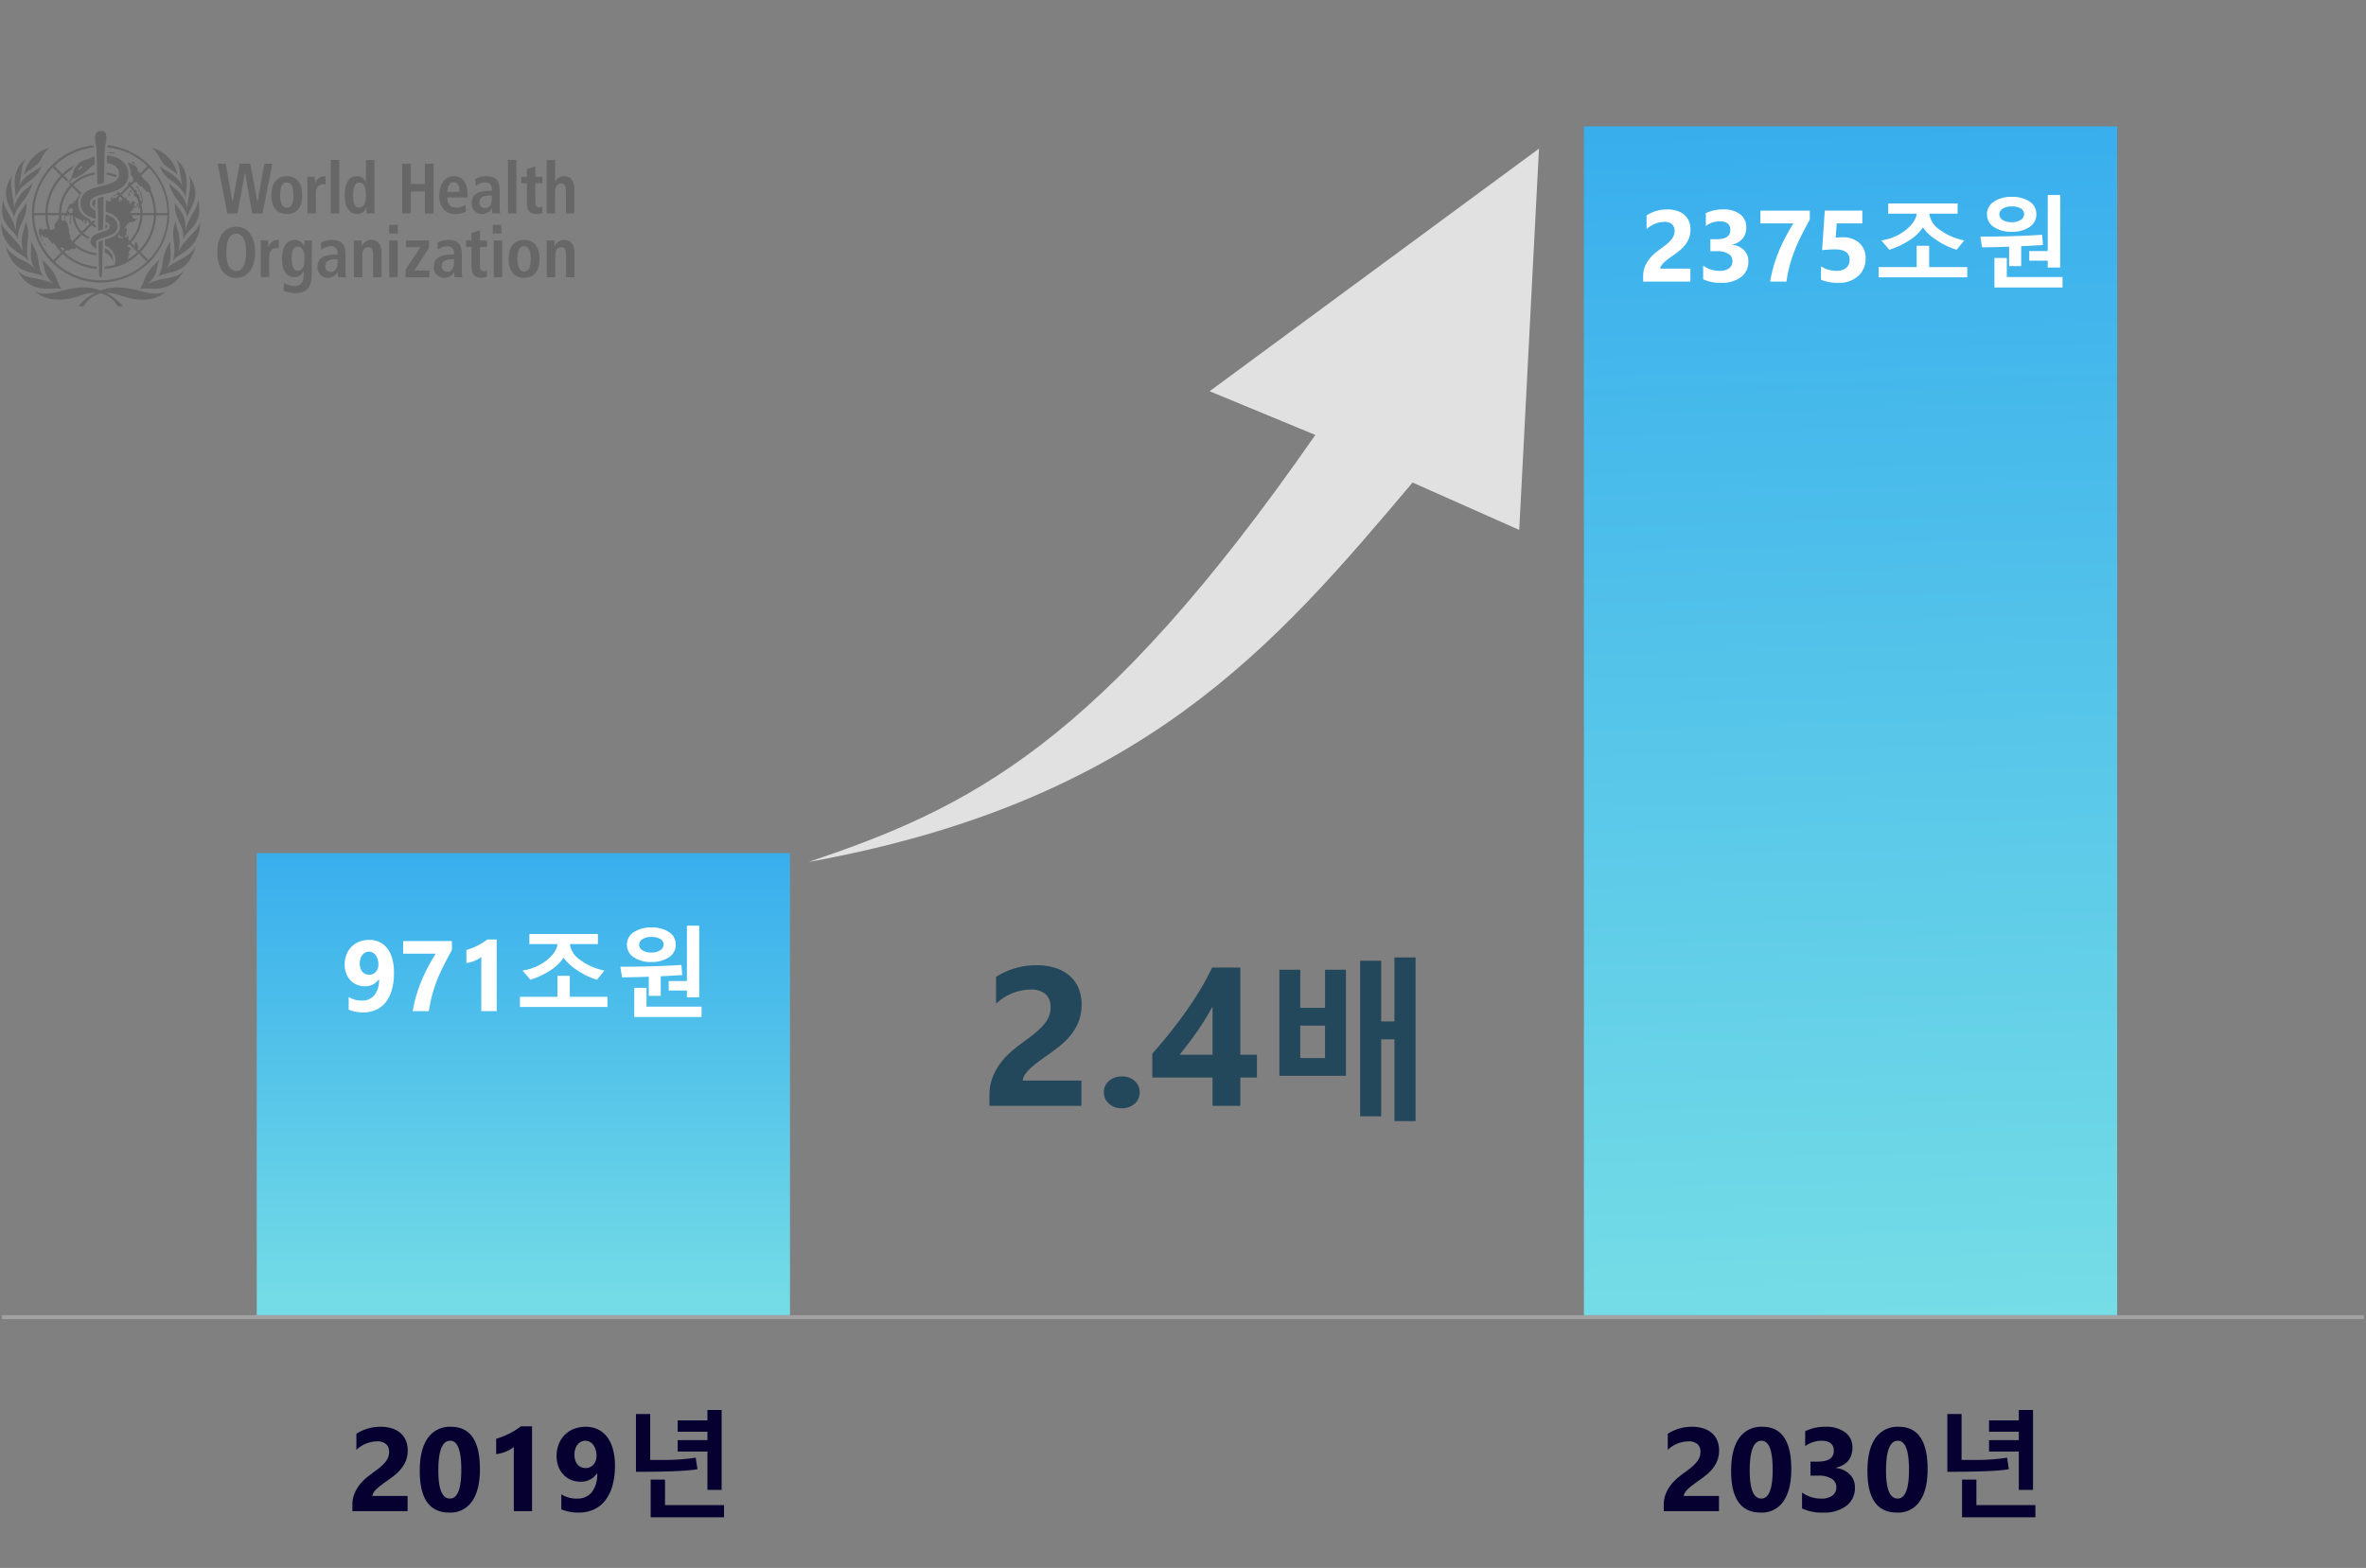 <svg xmlns="http://www.w3.org/2000/svg" xmlns:xlink="http://www.w3.org/1999/xlink" width="599" height="397" viewBox="0 0 599 397">
  <rect x="0" y="0" width="599" height="397" fill="#808080" stroke="none"/>
  <defs>
    <linearGradient id="linear-gradient" x1="0.5" x2="0.5" y2="1" gradientUnits="objectBoundingBox">
      <stop offset="0" stop-color="#38aeed"/>
      <stop offset="1" stop-color="#75dde6"/>
    </linearGradient>
    <linearGradient id="linear-gradient-2" x2="0.513" y2="1.004" xlink:href="#linear-gradient"/>
  </defs>
  <g id="그룹_4" data-name="그룹 4" transform="translate(-1015 -208)">
    <rect id="사각형_10" data-name="사각형 10" width="599" height="397" transform="translate(1015 208)" fill="none"/>
    <g id="WHO" transform="translate(1015.292 241.154)">
      <path id="패스_5" data-name="패스 5" d="M40.983,19c.965,1.15,2.651,1.827,3.638,2.979a8.806,8.806,0,0,0-6.445-6.852C39.693,16.264,40.021,17.851,40.983,19ZM3.618,27.629c2.142-4.661,5.338-3.673,6.69-8.114-.75,1.362-4.248,1.937-5.875,5.428.827-2.074.412-5.248,1.812-6.96C2.062,21.07,3.843,26.063,3.618,27.629ZM7.5,38.807c.385,1.814-.75,4.433,1.05,6.937-1.859-2.084-5.8-2.614-7.4-5.783,2,7.747,7.247,6.147,9.593,7.829C8.8,45,10.386,43.153,7.5,38.807Zm-.6,4.86c-1.147-4.326.9-5.825-.665-9.973-.162,2.339-1.722,3.479-.67,7.747C3.7,37.828.832,36.478,0,33.994.057,40.786,5.515,41.794,6.895,43.668Zm8.381,7.247c-1.607-2.224-.5-3.481-5.023-7.519.955,1.474-.03,3.329,3.014,6.212-2.979-1.749-7.087-1-9.069-3.351,3.4,6.515,9.384,3.856,11.078,4.666Zm21.846-1.307c3.044-2.884,2.059-4.748,3.014-6.212-4.513,4.038-3.416,5.3-5.023,7.519,1.694-.81,7.674,1.849,11.075-4.658-1.979,2.354-6.087,1.6-9.066,3.359Zm4.721-3.871c1.792-2.5.665-5.123,1.05-6.937-2.889,4.346-1.3,6.2-3.249,9,2.359-1.682,7.587-.087,9.593-7.829-1.6,3.164-5.535,3.693-7.394,5.778ZM34.63,51.222a22.291,22.291,0,0,0-4.935-.75,11.932,11.932,0,0,0-4.5.765,11.94,11.94,0,0,0-4.5-.765,22.29,22.29,0,0,0-4.935.75c-2.716.722-5.063,1.282-7.11.25,1.962,1.749,4.248,2.362,7.554,2,2.749-.295,4.975-1.672,7.569-1.652h.1A13.862,13.862,0,0,0,19.6,55.145l1.249.167A6.886,6.886,0,0,1,25.2,51.977a6.886,6.886,0,0,1,4.346,3.336l1.249-.167a13.9,13.9,0,0,0-4.278-3.309h.1c2.594-.02,4.815,1.357,7.567,1.652,3.306.357,5.6-.265,7.557-2-2.047,1.022-4.393.462-7.11-.26ZM6.415,29c-1.12,2.149-2.859,2.641-2.666,7.09C2.8,32.14.56,30.676.587,28.154-.972,34.726,3.2,35.506,4.266,38.26,4.108,34.314,6.627,33.517,6.415,29Zm1.564-5.073a7.912,7.912,0,0,1-1.7,1.634,8.439,8.439,0,0,0-3.029,4.94c.107-2.409-1.382-5.87-.392-8.394-3.831,5.41.22,8.651.362,10.611C4.213,28.951,6.5,28.921,7.979,23.931Zm39.159,6.575a8.451,8.451,0,0,0-3.026-4.94,7.912,7.912,0,0,1-1.7-1.634c1.482,5,3.766,5.02,4.748,8.791.142-1.959,4.193-5.2.36-10.611C48.517,24.636,47.03,28.1,47.138,30.506ZM50.386,34c-.832,2.484-3.7,3.833-5.56,7.457,1.052-4.278-.5-5.418-.67-7.747-1.562,4.153.5,5.645-.665,9.973,1.382-1.894,6.84-2.9,6.9-9.693Zm-6.4-5c-.212,4.513,2.309,5.31,2.149,9.246,1.072-2.749,5.248-3.534,3.678-10.106.03,2.521-2.214,4-3.151,7.927C46.833,31.645,45.094,31.153,43.982,29Zm-34.57-10c.967-1.15,1.294-2.731,2.809-3.873a8.791,8.791,0,0,0-6.445,6.852C6.747,20.822,8.436,20.145,9.4,19Zm30.68.52c1.352,4.441,4.548,3.454,6.687,8.114-.222-1.567,1.559-6.56-2.624-9.646,1.4,1.714.985,4.885,1.812,6.96-1.632-3.5-5.123-4.078-5.885-5.44ZM29.238,22.037a10.476,10.476,0,0,0-2.556-.687v.57a10,10,0,0,1,2.349.645,1.5,1.5,0,0,0,.207-.527Zm-.647-5.5.17-.152-.325-.137-.855-.017-.222.155-.5-.042v.122a8.683,8.683,0,0,1,.88.092l.417-.037Zm-1.657,18.43c0-.145-.192-.287-.477-.422H26.4c0,.117,0,.7-.017.98C26.739,35.369,26.934,35.2,26.934,34.969Zm-9.9-10.87a2.728,2.728,0,0,1,.072-.312,1.447,1.447,0,0,1-.35.035Zm8.179,25.139A17.433,17.433,0,0,0,26.989,14.47a.18.18,0,0,1-.02.1c-.035.17-.067.322-.092.457a16.83,16.83,0,0,1,10.153,4.748L35.105,21.7l.072-.34-.25-.11-.345-.02.072-.222-.232-.787-.48-.527-1.5-.792-.13.137-.272.08a4.5,4.5,0,0,1,.795,2.526v.342l.75.937-.35.08.232.35-.657.655-.265-.5a4.478,4.478,0,0,1-.5.982l.147.135-2.027,2.027c-.122-.117-.25-.23-.38-.337-.195.09-.392.172-.595.25l.172.135-.1.1-.25.132-.087.25-.147-.147-.427.142.117.187.295-.077.192.015.015-.1.147-.075.045-.087.265-.075h.207c.04.035.082.072.12.11l-.815.775-.06-.085-.84.137-.187.187-.182.022.52-.5-.185-.092-.487.65.142-.015v.25l.177.07.035.25-.292-.057-.3.055-.75-.377s-.04,1.979-.06,2.974c1.749.585,3.586,1.429,3.586,3.648A2.749,2.749,0,0,1,28.8,37.308h0l-.037.025h0l-.055.037a9.524,9.524,0,0,1-2.394.96l-.022,1.554a3.912,3.912,0,0,1,2.621,4.1c-.017.635-.265.81-.477.867h0a13.125,13.125,0,0,1-2.249.357v.567a13.962,13.962,0,0,0,8.691-3.838L36.9,43.965a16.835,16.835,0,0,1-23.315.047l2.024-2.024a13.952,13.952,0,0,0,8.569,3.786v-.567a13.392,13.392,0,0,1-8.177-3.616l.54-.542.75.085.395-.425,1.035.035.152-.357-.037-.152a10.5,10.5,0,0,0,5.27,2.107c0-.22,0-.412,0-.57a9.978,9.978,0,0,1-5.678-2.6l2.027-2.027a7.209,7.209,0,0,0,1.642,1.1,1.917,1.917,0,0,1,.2-.532,6.552,6.552,0,0,1-1.447-.972l2.032-2.029a3.713,3.713,0,0,0,1.085.6V34.7a3.116,3.116,0,0,1-.67-.4l.572-.572c-.2-.06-.4-.125-.6-.195l-.385.385A3.1,3.1,0,0,1,22.4,33.2a6.889,6.889,0,0,1-1-.535,3.921,3.921,0,0,1-1.9-3.444,4.133,4.133,0,0,1,.82-2.624l-2.019-2.019a9.973,9.973,0,0,1,5.408-2.659c0-.195,0-.387-.012-.57a10.541,10.541,0,0,0-5.8,2.834l-.342-.335c-.077.137-.167.31-.272.527l.215.217a10.528,10.528,0,0,0-2.864,7.045H11.778a13.4,13.4,0,0,1,3.716-9.081l.91.912a1.152,1.152,0,0,0,.13,0,1.374,1.374,0,0,0,.517-.15l-1.157-1.157a13.622,13.622,0,0,1,2-1.594,3.762,3.762,0,0,1,.142-.42,6.729,6.729,0,0,1,.437-.587,13.994,13.994,0,0,0-2.979,2.2l-2.024-2.024a16.793,16.793,0,0,1,10.021-4.7c-.015-.07-.025-.125-.025-.125-.025-.132-.055-.28-.082-.435A17.435,17.435,0,0,0,25.2,49.248Zm3.776-12.032V37.19h0Zm8.441-17.023A16.808,16.808,0,0,1,42.09,31.638H39.214a13.912,13.912,0,0,0-1.5-6.117l.025-.05.2.1.047-.152-.5-.9-.607-.84-.72-.587c-.25-.3-.5-.6-.767-.885Zm-3.661,3.666.687.03.165.2-.082.292.947.6.187-.022,1.224,1.4.5-.175a13.344,13.344,0,0,1,1.249,5.468H35.782a10.441,10.441,0,0,0-.267-2.179l.132-.177.177-.9-.135-.965-.345-1.11-.8-1.17.195.1.1-.1-.642-.435-.042.142.642.917.362.75.25.75.082.5.132.845-.25.017s-.277-.517-.362-.73l.127-.192-.25-.35v-.35l-.175-.22-.217.027c-.077-.145-.16-.287-.25-.427l.155.077.04-.04-.082-.18.187-.1-.085-.1-.277.1.1-.435-.165-.095-.147.347a10.656,10.656,0,0,0-1.042-1.324Zm-.575,6.715.515-.28.525-.08.115-.25.292-.175.112-.25.09-.422c.042.147.08.3.115.452l-.277.827v.28l.4-.537a9.681,9.681,0,0,1,.142,1.5h-2.5l-.057-.217.292-.232.057-.14.127-.095.34-.035.035-.15ZM29.755,28.6l.25-.06v-.06l-.25-.172.087-.54.307-.307a6.786,6.786,0,0,1,.532.692l-.107.332-.28-.2-.212.057.1.2h.1l-.117.292-.08-.117Zm1.1,9.514-.62-.175L30.047,38l-.35-.267-.33-.117c.162-.117.32-.25.472-.37l.5.36.39.2.192.192Zm-.315-11.05,2.027-2.027a10.1,10.1,0,0,1,1.249,1.684l-.25.07.012.452.75.48A9.8,9.8,0,0,1,34.8,29l-.132.195-.275.175-.067.42-.187.1-.157.185-.157-.057h-.28l.162-.22.117-.572.185-.115-.522-.537-.407.137-.092.382-.25.277-.267-.22-.095-.235.152-.095.085.155.125-.047-.055-.25H32.5l-.012.1-.117.022-.637-.747-.215-.162.082-.09.19-.065-.175-.07s-.222.05-.25.05l.127.16h-.32A6.924,6.924,0,0,0,30.537,27.06Zm1.032,10.783-.275-.275.21-.272.265-.54-.1-.15.175-.4-.02-.36-.1-.372-.25-.087-.092.21-.15-.04a6.793,6.793,0,0,0,.6-1.047l.25-.11.145-.195.07.08.175-.21-.14-.175.127-.035.235.095h.442l.267-.14.7-.185-.132-.232-.045-.282.375.165.14-.082-.07-.29-.452.182-.5-.1-.385-.787h2.192a9.976,9.976,0,0,1-2.766,6.517l-.3-.3.13-.4-.235-.887Zm.387,5.59.27-.58-.1-.25.4-.35v-.21l-.34-.212.28-.557.42-.55-.42-.452h-.315l-.195-.317c.167-.14.335-.282.5-.432l2.027,2.027a13.59,13.59,0,0,1-2.519,1.887Zm2.529-2.674.225-.25L34.5,39.4l-.145-.057.09-.187-.48-.15-.092.395-.047.5-.1.092-.875-.875A10.538,10.538,0,0,0,35.782,32.2h2.866a13.382,13.382,0,0,1-3.773,8.941Zm.79.787a13.954,13.954,0,0,0,3.941-9.341H42.08A16.813,16.813,0,0,1,37.3,43.573ZM18.032,38.77c-.207-.215-.4-.437-.595-.67l.087-.725-.3-.695-.075-1.087-.34-.66.07-.41-.41-.787-.357-.18.145-.417-.147-.33.147-.377h.392l.137-.227h.67l.1.2-.125.692-.08.117.25.547-.165.09-.115-.145-.05.055.115.325.2.38h.092l.065-.37-.095-.125v-.23l-.03-.475.125-.835-.135-.225h.48a7.117,7.117,0,0,0,1.972,4.541Zm-1.9-5.6-.27.425H15.4l-.037-.027a10.18,10.18,0,0,1-.145-1.362h.862l-.207.69Zm.942-1.967.052-.57.34-.2.607.107.092.11a6.746,6.746,0,0,0-.092.985h-.687Zm2.916,2.142.142-.072.357.282-.162.132.422.28-.01-.3.225-.372.235.25.25.345-.46.095.2.395.3-.16-.03-.125.225-.152.132-.625a3.726,3.726,0,0,0,.657,1l-2.024,2.024a6.55,6.55,0,0,1-1.774-3.8l.415.442h.39Zm-2.084-8.361,2.024,2.027a7.225,7.225,0,0,0-1.075,1.547h-.14l-.285.087h-.1l-.3.282.382-.08.345-.087-.06.132-.3.185h-.152l-.445.34-.43-.035-.622,1.16.122.232-.337.375-.052.5H15.209a9.976,9.976,0,0,1,2.7-6.665ZM15.291,40.264l.642.377.132.09L15.6,41.2q-.325-.337-.63-.7Zm-.642-8.059a7.582,7.582,0,0,0,.065.827l-.35.08-.072.355-.73.93.017,1.277-.75.25h-.41a13.364,13.364,0,0,1-.64-3.721Zm-2.829,3.7-.167-.032L11.5,35.7l-.8-.07.25.337-.75-.14.195-.18-.182-.18-.537.235-.192.355.075.817.62,1.469.3.465.17.062-.467-.887-.1-.452.1-.11-.065-.25.282.037.432.655.107.042v-.477l.175.1.037.25.455.12.19-.135.065.045v.347l.2.25.25.055.53.9.322.09.1-.42a14.074,14.074,0,0,0,1.974,2.549L13.2,43.6a16.823,16.823,0,0,1-4.853-11.4h2.866a13.952,13.952,0,0,0,.6,3.7ZM13.07,20.133l2.024,2.024a13.972,13.972,0,0,0-3.883,9.481H8.346a16.813,16.813,0,0,1,4.711-11.505Zm20.741-1.045-.172-.28-.375-.187-.292.222.375.2.4.307Zm-1.752,8.084v.22l.5-.147.152-.3-.342-.45.182-.275.462.33.085-.067-.092-.065-.1-.2.19-.11-.185-.25-.435.22-.145.272-.087.237.192.322-.07.15ZM11.343,40.022l.037-.13-.25-.56-.3-.112ZM23.058,29.256a1.278,1.278,0,0,0,.825,1.112v-.215l-.335-.335.177-.322.145-.04c0-.56-.022-1.187-.025-1.277H23.82A1.213,1.213,0,0,0,23.058,29.256Z" transform="translate(0 -10.854)" fill="#676767"/>
      <path id="패스_6" data-name="패스 6" d="M105.07,119.93a3.662,3.662,0,0,1,2.077,2.277,3.253,3.253,0,0,0-2.052-3.406S105.07,119.932,105.07,119.93Z" transform="translate(-78.814 -89.112)" fill="#676767"/>
      <path id="패스_7" data-name="패스 7" d="M92.552,29.406c0-1.792-1.3-3.781-4.486-4.483a7.669,7.669,0,0,0-.972-.112c0,.27-.02.89-.02.89,0,.195-.02.912-.025,1.067a4.5,4.5,0,0,1,.612.085c1.852.442,2.514,1.5,2.514,2.554,0,1.7-1.454,2.344-3.249,2.829l-.592.155c-.542.135-1.1.265-1.652.412-.2.052-.392.11-.587.167h0c-1.982.6-3.686,1.559-3.686,4s1.944,3.334,3.841,3.918q-.018-1.047-.04-2.1c-.837-.392-1.427-.91-1.427-1.779s.537-1.364,1.359-1.749c.182-.082.377-.157.585-.227.472-.16,1-.3,1.562-.432l.592-.142h0C89.554,33.826,92.552,32.989,92.552,29.406Z" transform="translate(-60.316 -18.61)" fill="#676767"/>
      <path id="패스_8" data-name="패스 8" d="M90.56,91.222c0,.98.725,1.5,1.447,1.917,0-.165-.03-1.682-.03-1.707.015-.3.307-.485.545-.6a11.762,11.762,0,0,1,1.147-.437c.215-.075.4-.147.6-.207h0c1.449-.437,3.126-1,3.126-2.749s-1.437-2.5-3-3.031c0,.562-.027,1.384-.04,1.952.665.25,1.1.577,1.1,1.08,0,.632-.675,1-1.152,1.179-.2.077-.5.177-.587.2-.385.12-.8.25-1.187.4a5.692,5.692,0,0,0-.587.25A2.044,2.044,0,0,0,90.56,91.222Z" transform="translate(-67.929 -63.316)" fill="#676767"/>
      <path id="패스_9" data-name="패스 9" d="M72.827,25.93a11.538,11.538,0,0,0-1.749.712,4.375,4.375,0,0,0-2.416,1.234,12.366,12.366,0,0,0-.832,1.07c-.275.395-.287,1.03-.5,1.372a1.157,1.157,0,0,0-.22.777v.015a1.327,1.327,0,0,1-.335.62,1.269,1.269,0,0,1-1.165.465,1.324,1.324,0,0,0,1-.082,7.651,7.651,0,0,0-.22.825,4.01,4.01,0,0,1,1.025-1.544,2.078,2.078,0,0,0,1.384-.415,10.747,10.747,0,0,0,2.546-1.827,3.4,3.4,0,0,1,1.539-1.162C72.857,27.2,72.842,26.512,72.827,25.93Zm-3.668,3.286-.452.1.54-.867.63.02Z" transform="translate(-49.214 -19.45)" fill="#676767"/>
      <path id="패스_10" data-name="패스 10" d="M99.37,110.857c-.085.03-.3.122-.44.17s-.33.127-.33.177.14,7.6.14,7.767c0,1.562.795,1.572.795,0,0-.112.16-8.222.16-8.222Z" transform="translate(-73.96 -83.074)" fill="#676767"/>
      <path id="패스_11" data-name="패스 11" d="M97.9,75.161c.25-.085.5-.16.725-.232l.482-.15c0-.477.145-7.08.17-8.279a15.173,15.173,0,0,0-1.537.442C97.757,67.842,97.887,74.442,97.9,75.161Z" transform="translate(-73.315 -49.882)" fill="#676767"/>
      <path id="패스_12" data-name="패스 12" d="M96.621,0c-2.234,0-1.284,3.314-1.107,4.393,0,.052.18,7.5.215,9.194.34-.09.677-.172,1-.25l.675-.17c.032-1.642.2-8.746.2-8.784C97.753,3.226,98.923,0,96.621,0Z" transform="translate(-71.382)" fill="#676767"/>
      <path id="패스_13" data-name="패스 13" d="M226.29,35.437h-.038L224.36,45.767h-2.594L219.34,33.16H221.4l1.687,9.718h.032l1.807-9.718h2.684l1.789,9.718h.035l1.749-9.718h2l-2.479,12.607h-2.629Z" transform="translate(-164.528 -24.873)" fill="#676767"/>
      <path id="패스_14" data-name="패스 14" d="M277.706,45.81c1.8,0,3.888,1,3.888,4.785,0,3.9-2.084,4.805-3.888,4.805s-3.906-.9-3.906-4.8C273.8,46.8,275.9,45.81,277.706,45.81Zm0,8c1.374,0,1.684-1.662,1.684-3.216s-.31-3.2-1.684-3.2-1.7,1.644-1.7,3.2.327,3.221,1.7,3.221Z" transform="translate(-205.379 -34.362)" fill="#676767"/>
      <path id="패스_15" data-name="패스 15" d="M310.077,47.489a13.124,13.124,0,0,0-.067-1.534h1.927c.018.56.07,1.137.07,1.7h.032a2.493,2.493,0,0,1,2.249-1.842,2.036,2.036,0,0,1,.362.055v2.094a2.1,2.1,0,0,0-.6-.09c-.877,0-1.842.56-1.842,2.294v5.093h-2.134Z" transform="translate(-232.54 -34.362)" fill="#676767"/>
      <path id="패스_16" data-name="패스 16" d="M334,29.4h2.134V42.947H334Z" transform="translate(-250.535 -22.053)" fill="#676767"/>
      <path id="패스_17" data-name="패스 17" d="M355.554,29.4V41.357a12.923,12.923,0,0,0,.068,1.589h-2a12.82,12.82,0,0,1-.07-1.444H353.5a2.388,2.388,0,0,1-2.357,1.589c-2.2,0-3.114-2.2-3.114-4.785,0-3.036,1.152-4.805,3.064-4.805a2.376,2.376,0,0,1,2.286,1.482h.035V29.4Zm-3.821,12.05c1.249,0,1.687-1.429,1.687-3.181,0-1.807-.482-3.124-1.652-3.124s-1.6,1.209-1.6,3.071C350.169,40.365,350.5,41.45,351.733,41.45Z" transform="translate(-261.059 -22.053)" fill="#676767"/>
      <path id="패스_18" data-name="패스 18" d="M406.26,33.16h2.2v5.13h3.559V33.16h2.2V45.767h-2.2V40.2h-3.559v5.563h-2.2Z" transform="translate(-304.738 -24.873)" fill="#676767"/>
      <path id="패스_19" data-name="패스 19" d="M450.595,54.806a6.367,6.367,0,0,1-2.649.595c-2.856,0-4.1-2.149-4.1-4.661,0-2.781,1.394-4.93,3.648-4.93,1.909,0,3.543,1.174,3.543,4.968v.432h-5.128c0,1.589.6,2.549,2.249,2.549a3.419,3.419,0,0,0,2.324-.725Zm-1.617-5c0-1.644-.517-2.476-1.479-2.476-1.12,0-1.584,1.249-1.584,2.476Z" transform="translate(-332.934 -34.362)" fill="#676767"/>
      <path id="패스_20" data-name="패스 20" d="M477.585,46.5a5.928,5.928,0,0,1,2.8-.687c2.749,0,3.389,1.409,3.389,3.748V53.6a11.805,11.805,0,0,0,.122,1.642H481.97A4.858,4.858,0,0,1,481.85,54h-.032a2.845,2.845,0,0,1-2.479,1.407,2.6,2.6,0,0,1-2.649-2.726c0-2.529,1.962-3.161,4.663-3.161h.43v-.345a1.568,1.568,0,0,0-1.652-1.772,3.966,3.966,0,0,0-2.427.9Zm4.2,4.208h-.19c-1.824,0-2.906.4-2.906,1.749a1.314,1.314,0,0,0,1.357,1.427c1.274,0,1.749-1,1.749-2.656Z" transform="translate(-357.568 -34.362)" fill="#676767"/>
      <path id="패스_21" data-name="패스 21" d="M513.45,29.4h2.137V42.947h-2.134Z" transform="translate(-385.141 -22.053)" fill="#676767"/>
      <path id="패스_22" data-name="패스 22" d="M528.414,36.682,530.548,36v2.6h1.772v1.652h-1.772v4.823c0,1,.342,1.282.962,1.282a1.627,1.627,0,0,0,.81-.2v1.592a3.164,3.164,0,0,1-1.429.307c-1.582,0-2.476-.75-2.476-2.709v-5.1H527V38.6h1.409Z" transform="translate(-395.305 -27.004)" fill="#676767"/>
      <path id="패스_23" data-name="패스 23" d="M552.69,29.4h2.134v5.438h.052a2.384,2.384,0,0,1,2.2-1.337c2,0,2.614,1.572,2.614,3.451v6h-2.134V37.367c0-1.427-.342-2.024-1.22-2.024-1.12,0-1.514,1-1.514,2.187v5.418H552.69Z" transform="translate(-414.576 -22.053)" fill="#676767"/>
      <path id="패스_24" data-name="패스 24" d="M223.78,97c2.5,0,4.783,1.952,4.783,6.5s-2.287,6.482-4.783,6.482S219,108.03,219,103.5,221.287,97,223.78,97Zm0,11.2c1.394,0,2.511-1.249,2.511-4.713s-1.117-4.716-2.511-4.716-2.5,1.249-2.5,4.716,1.107,4.723,2.5,4.723Z" transform="translate(-164.273 -72.76)" fill="#676767"/>
      <path id="패스_25" data-name="패스 25" d="M262.8,112.1a13.746,13.746,0,0,0-.067-1.537h1.927c.018.562.068,1.14.068,1.7h.035a2.493,2.493,0,0,1,2.249-1.842,2.224,2.224,0,0,1,.36.052v2.092a2.067,2.067,0,0,0-.6-.09c-.88,0-1.842.56-1.842,2.294v5.093H262.8Z" transform="translate(-197.075 -82.827)" fill="#676767"/>
      <path id="패스_26" data-name="패스 26" d="M285.085,121.31a5.43,5.43,0,0,0,2.616.8c2,0,2.339-1.464,2.339-2.929v-.885h-.035a2.426,2.426,0,0,1-2.339,1.572c-1.249,0-3.1-.867-3.1-4.623,0-2.566.877-4.823,3.2-4.823a2.536,2.536,0,0,1,2.342,1.589h.065c0-.5.052-.957.07-1.447h1.929c-.035.5-.07.977-.07,1.464v6.865c0,2.909-.842,5-4.093,5a8.592,8.592,0,0,1-3.046-.58Zm3.319-3.089c1.342,0,1.874-1,1.874-3.124,0-1.952-.7-3-1.719-2.981-1.12.02-1.549,1.1-1.549,3C287.009,117.312,287.676,118.222,288.4,118.222Z" transform="translate(-213.457 -82.827)" fill="#676767"/>
      <path id="패스_27" data-name="패스 27" d="M321.322,111.1a5.972,5.972,0,0,1,2.806-.685c2.749,0,3.389,1.409,3.389,3.748v4.063a11.882,11.882,0,0,0,.12,1.644H325.71a4.867,4.867,0,0,1-.12-1.264h-.035a2.839,2.839,0,0,1-2.476,1.409,2.6,2.6,0,0,1-2.649-2.726c0-2.529,1.959-3.161,4.661-3.161h.43v-.345a1.567,1.567,0,0,0-1.652-1.769,3.973,3.973,0,0,0-2.424.9Zm4.186,4.208h-.187c-1.824,0-2.909.4-2.909,1.749a1.317,1.317,0,0,0,1.359,1.427c1.272,0,1.737-1,1.737-2.656Z" transform="translate(-240.356 -82.826)" fill="#676767"/>
      <path id="패스_28" data-name="패스 28" d="M357.137,112.1a13.746,13.746,0,0,0-.067-1.537h2c.015.47.067.957.067,1.429h.035a2.586,2.586,0,0,1,2.357-1.572c2.012,0,2.614,1.572,2.614,3.449v6H362.01v-5.58c0-1.427-.345-2.024-1.222-2.024-1.12,0-1.514,1-1.514,2.187v5.418H357.14Z" transform="translate(-267.84 -82.827)" fill="#676767"/>
      <path id="패스_29" data-name="패스 29" d="M393.06,95.16h2.2v2.209h-2.2Zm.032,3.956h2.134v9.3h-2.134Z" transform="translate(-294.836 -71.38)" fill="#676767"/>
      <path id="패스_30" data-name="패스 30" d="M409.68,118.369l3.783-5.673H409.8V111h5.8v1.917l-3.716,5.69h3.836v1.7H409.68Z" transform="translate(-307.303 -83.262)" fill="#676767"/>
      <path id="패스_31" data-name="패스 31" d="M439.235,111.1a5.965,5.965,0,0,1,2.806-.685c2.749,0,3.389,1.409,3.389,3.748v4.063a11.887,11.887,0,0,0,.12,1.644h-1.927a4.748,4.748,0,0,1-.12-1.264h-.035a2.842,2.842,0,0,1-2.476,1.409,2.607,2.607,0,0,1-2.651-2.726c0-2.529,1.962-3.161,4.663-3.161h.43v-.345a1.567,1.567,0,0,0-1.652-1.769,3.973,3.973,0,0,0-2.424.9Zm4.2,4.208h-.18c-1.824,0-2.906.4-2.906,1.749a1.316,1.316,0,0,0,1.359,1.427c1.272,0,1.749-1,1.749-2.656Z" transform="translate(-328.801 -82.826)" fill="#676767"/>
      <path id="패스_32" data-name="패스 32" d="M472.289,101.275l2.134-.685v2.6H476.2v1.644h-1.772v4.823c0,1,.345,1.282.965,1.282a1.619,1.619,0,0,0,.807-.2v1.589a3.154,3.154,0,0,1-1.427.307c-1.584,0-2.479-.75-2.479-2.709v-5.1H470.88v-1.642h1.409Z" transform="translate(-353.209 -75.453)" fill="#676767"/>
      <path id="패스_33" data-name="패스 33" d="M498,95.16h2.2v2.209H498Zm.275,3.958h2.134v9.3h-2.134Z" transform="translate(-373.552 -71.38)" fill="#676767"/>
      <path id="패스_34" data-name="패스 34" d="M518.086,110.42c1.807,0,3.886,1,3.886,4.785,0,3.9-2.079,4.805-3.886,4.805s-3.906-.9-3.906-4.805C514.18,111.412,516.279,110.42,518.086,110.42Zm0,8c1.374,0,1.684-1.662,1.684-3.216s-.31-3.2-1.684-3.2-1.7,1.647-1.7,3.2.325,3.216,1.7,3.216Z" transform="translate(-385.689 -82.827)" fill="#676767"/>
      <path id="패스_35" data-name="패스 35" d="M552.59,112.1a13.107,13.107,0,0,0-.07-1.537h2c.018.47.07.957.07,1.429h.035a2.579,2.579,0,0,1,2.354-1.572c2.014,0,2.616,1.572,2.616,3.449v6h-2.132v-5.58c0-1.427-.345-2.024-1.224-2.024-1.117,0-1.5,1-1.5,2.187v5.418H552.59Z" transform="translate(-414.448 -82.827)" fill="#676767"/>
    </g>
    <g id="graph" transform="translate(646)">
      <line id="선_2" data-name="선 2" x1="598" transform="translate(369.5 541.5)" fill="none" stroke="#a2a2a2" stroke-width="1"/>
      <rect id="사각형_5" data-name="사각형 5" width="135" height="117" transform="translate(434 424)" fill="url(#linear-gradient)"/>
      <g id="Curved_arrow" transform="translate(1678.204 192.626) rotate(126)">
        <path id="패스_37" data-name="패스 37" d="M352.594,181.695c-34.985-24.866-67.172-42.256-162.9-40.263l6.774,28.161-98.7-31.357,81.04-52.7,6.162,28.9C238.758,118.375,290.416,122.158,352.594,181.695Z" transform="translate(485.637 574.56)" fill="#e1e1e1"/>
      </g>
      <rect id="사각형_6" data-name="사각형 6" width="135" height="301" transform="translate(770 240)" fill="url(#linear-gradient-2)"/>
      <path id="패스_43" data-name="패스 43" d="M6.284-3.838H15.19V0H1.216V-1.582a7.364,7.364,0,0,1,.542-2.893,9.6,9.6,0,0,1,1.362-2.3,11.817,11.817,0,0,1,1.794-1.8Q5.889-9.36,6.768-9.99q.923-.659,1.619-1.26a9.224,9.224,0,0,0,1.172-1.194,4.539,4.539,0,0,0,.71-1.2,3.572,3.572,0,0,0,.234-1.3,2.605,2.605,0,0,0-.762-2.036,3.386,3.386,0,0,0-2.329-.688,7.823,7.823,0,0,0-5.186,2.153v-4.072a11.131,11.131,0,0,1,6.182-1.772,9.129,9.129,0,0,1,2.864.417,6.059,6.059,0,0,1,2.146,1.194,5.092,5.092,0,0,1,1.34,1.882A6.352,6.352,0,0,1,15.22-15.4a6.96,6.96,0,0,1-.447,2.578,7.922,7.922,0,0,1-1.187,2.051A10.763,10.763,0,0,1,11.88-9.075q-.967.769-2.007,1.487-.7.5-1.355.989a12.846,12.846,0,0,0-1.15.967,5.248,5.248,0,0,0-.791.93A1.606,1.606,0,0,0,6.284-3.838ZM25.767.366q-7.5,0-7.5-10.532,0-5.464,2.029-8.328a6.76,6.76,0,0,1,5.881-2.864q7.324,0,7.324,10.708,0,5.332-2,8.174A6.587,6.587,0,0,1,25.767.366Zm.205-18.193q-3,0-3,7.544,0,7.1,2.944,7.1,2.871,0,2.871-7.324T25.972-17.827ZM36.226-.688V-4.717a8.131,8.131,0,0,0,4.922,1.538,4.431,4.431,0,0,0,2.761-.762A2.529,2.529,0,0,0,44.9-6.064a2.414,2.414,0,0,0-1.223-2.168,6.337,6.337,0,0,0-3.362-.762H38.364v-3.545h1.8q4.1,0,4.1-2.725,0-2.563-3.149-2.563a7.18,7.18,0,0,0-4.1,1.362v-3.779a11.328,11.328,0,0,1,5.156-1.113,7.781,7.781,0,0,1,5.017,1.45,4.615,4.615,0,0,1,1.794,3.765q0,4.116-4.175,5.156v.073a5.676,5.676,0,0,1,3.516,1.619,4.564,4.564,0,0,1,1.289,3.289,5.636,5.636,0,0,1-2.153,4.658A9.31,9.31,0,0,1,41.514.366,11.494,11.494,0,0,1,36.226-.688ZM60.278.366q-7.5,0-7.5-10.532,0-5.464,2.029-8.328a6.76,6.76,0,0,1,5.881-2.864q7.324,0,7.324,10.708,0,5.332-2,8.174A6.587,6.587,0,0,1,60.278.366Zm.205-18.193q-3,0-3,7.544,0,7.1,2.944,7.1,2.871,0,2.871-7.324T60.483-17.827Zm23.086,2.739v-2.886H91.1V-20.1H83.569v-2.886H91.1V-25.62h3.6V-5.376H91.1v-9.712Zm5.01,4.468q-3.413.659-15.571.659V-24.595h3.6v11.631h4.058a51.741,51.741,0,0,0,7.471-.571ZM76.729,1.553V-7.983h3.633v6.46H95.3V1.553Z" transform="translate(789 590.62)" fill="#060031"/>
      <path id="패스_42" data-name="패스 42" d="M6.284-3.838H15.19V0H1.216V-1.582a7.364,7.364,0,0,1,.542-2.893,9.6,9.6,0,0,1,1.362-2.3,11.817,11.817,0,0,1,1.794-1.8Q5.889-9.36,6.768-9.99q.923-.659,1.619-1.26a9.224,9.224,0,0,0,1.172-1.194,4.539,4.539,0,0,0,.71-1.2,3.572,3.572,0,0,0,.234-1.3,2.605,2.605,0,0,0-.762-2.036,3.386,3.386,0,0,0-2.329-.688,7.823,7.823,0,0,0-5.186,2.153v-4.072a11.131,11.131,0,0,1,6.182-1.772,9.129,9.129,0,0,1,2.864.417,6.059,6.059,0,0,1,2.146,1.194,5.092,5.092,0,0,1,1.34,1.882A6.352,6.352,0,0,1,15.22-15.4a6.96,6.96,0,0,1-.447,2.578,7.922,7.922,0,0,1-1.187,2.051A10.763,10.763,0,0,1,11.88-9.075q-.967.769-2.007,1.487-.7.5-1.355.989a12.846,12.846,0,0,0-1.15.967,5.248,5.248,0,0,0-.791.93A1.606,1.606,0,0,0,6.284-3.838ZM25.767.366q-7.5,0-7.5-10.532,0-5.464,2.029-8.328a6.76,6.76,0,0,1,5.881-2.864q7.324,0,7.324,10.708,0,5.332-2,8.174A6.587,6.587,0,0,1,25.767.366Zm.205-18.193q-3,0-3,7.544,0,7.1,2.944,7.1,2.871,0,2.871-7.324T25.972-17.827ZM46.7-21.475V0H42.085V-16.26a5.526,5.526,0,0,1-.9.637,9.3,9.3,0,0,1-1.106.542,9.875,9.875,0,0,1-1.216.41,8.88,8.88,0,0,1-1.245.242v-3.9a19.248,19.248,0,0,0,3.4-1.348,19.34,19.34,0,0,0,2.886-1.8ZM67.69-11.514a18.633,18.633,0,0,1-.615,5,10.731,10.731,0,0,1-1.794,3.728A7.925,7.925,0,0,1,62.4-.447,8.818,8.818,0,0,1,58.55.366a10.947,10.947,0,0,1-4.438-.82V-4.263A7.111,7.111,0,0,0,58.1-3.179,4.587,4.587,0,0,0,61.831-4.8a7.254,7.254,0,0,0,1.362-4.7l-.088-.029a4.756,4.756,0,0,1-4.233,2.065,5.811,5.811,0,0,1-2.38-.483,5.719,5.719,0,0,1-1.89-1.34,6.126,6.126,0,0,1-1.245-2.043,7.345,7.345,0,0,1-.447-2.607,8.1,8.1,0,0,1,.542-3.018,6.908,6.908,0,0,1,1.516-2.344A6.69,6.69,0,0,1,57.3-20.823a8.194,8.194,0,0,1,3.018-.535,6.908,6.908,0,0,1,3.076.667,6.464,6.464,0,0,1,2.322,1.926,8.993,8.993,0,0,1,1.465,3.091A15.661,15.661,0,0,1,67.69-11.514Zm-4.673-2.461a5.443,5.443,0,0,0-.205-1.516,3.99,3.99,0,0,0-.571-1.223,2.781,2.781,0,0,0-.894-.813,2.3,2.3,0,0,0-1.157-.3,2.355,2.355,0,0,0-1.106.264,2.7,2.7,0,0,0-.872.725,3.434,3.434,0,0,0-.571,1.106,4.566,4.566,0,0,0-.205,1.392,4.755,4.755,0,0,0,.205,1.458,3.112,3.112,0,0,0,.579,1.077,2.427,2.427,0,0,0,.9.667,2.934,2.934,0,0,0,1.172.227,2.516,2.516,0,0,0,1.113-.242,2.682,2.682,0,0,0,.857-.652,2.95,2.95,0,0,0,.557-.967A3.563,3.563,0,0,0,63.018-13.975Zm20.552-1.113v-2.886H91.1V-20.1H83.569v-2.886H91.1V-25.62h3.6V-5.376H91.1v-9.712Zm5.01,4.468q-3.413.659-15.571.659V-24.595h3.6v11.631h4.058a51.741,51.741,0,0,0,7.471-.571ZM76.729,1.553V-7.983h3.633v6.46H95.3V1.553Z" transform="translate(457 590.62)" fill="#060031"/>
      <path id="수치" d="M-58.96-6.987h7.619V-3.7H-63.3V-5.058a6.3,6.3,0,0,1,.464-2.475A8.212,8.212,0,0,1-61.667-9.5a10.108,10.108,0,0,1,1.535-1.541q.833-.67,1.585-1.209.789-.564,1.385-1.078a7.89,7.89,0,0,0,1-1.021,3.883,3.883,0,0,0,.608-1.027,3.056,3.056,0,0,0,.2-1.109A2.229,2.229,0,0,0-56-18.227,2.9,2.9,0,0,0-58-18.816a6.692,6.692,0,0,0-4.436,1.842v-3.483a9.522,9.522,0,0,1,5.288-1.516,7.809,7.809,0,0,1,2.45.357A5.183,5.183,0,0,1-52.858-20.6a4.356,4.356,0,0,1,1.147,1.61,5.434,5.434,0,0,1,.395,2.111,5.953,5.953,0,0,1-.382,2.205,6.777,6.777,0,0,1-1.015,1.754,9.207,9.207,0,0,1-1.46,1.447Q-55-10.809-55.89-10.2q-.6.426-1.159.846a10.988,10.988,0,0,0-.984.827,4.489,4.489,0,0,0-.677.8A1.374,1.374,0,0,0-58.96-6.987Zm10.851,2.694V-7.739A6.955,6.955,0,0,0-43.9-6.423a3.79,3.79,0,0,0,2.362-.652,2.163,2.163,0,0,0,.846-1.817,2.065,2.065,0,0,0-1.046-1.855,5.421,5.421,0,0,0-2.876-.652H-46.28V-14.43h1.541q3.509,0,3.509-2.331,0-2.193-2.694-2.193a6.142,6.142,0,0,0-3.509,1.165v-3.233a9.69,9.69,0,0,1,4.411-.952,6.656,6.656,0,0,1,4.292,1.241,3.948,3.948,0,0,1,1.535,3.22A4.187,4.187,0,0,1-40.766-13.1v.063a4.855,4.855,0,0,1,3.007,1.385,3.9,3.9,0,0,1,1.1,2.813A4.821,4.821,0,0,1-38.5-4.857a7.964,7.964,0,0,1-5.087,1.466A9.832,9.832,0,0,1-48.109-4.293Zm27-15.1q-1.2,2.168-2.155,4.066T-24.94-11.58a35.333,35.333,0,0,0-1.241,3.759A36.31,36.31,0,0,0-27.02-3.7h-4.135a33.833,33.833,0,0,1,.927-4.035A37.839,37.839,0,0,1-28.894-11.5q.758-1.823,1.679-3.552t1.948-3.383h-8.345v-3.233h12.505Zm2.832,15.225V-7.551a7.386,7.386,0,0,0,3.922,1.128,3.684,3.684,0,0,0,2.45-.746,2.51,2.51,0,0,0,.883-2.024q0-2.669-3.772-2.669A27.929,27.929,0,0,0-18-11.649l.677-10.024h9.511v3.233H-14.3l-.251,3.6q.965-.075,1.667-.075A6.128,6.128,0,0,1-8.55-13.466a5.076,5.076,0,0,1,1.566,3.91A5.771,5.771,0,0,1-8.851-5.114a7.174,7.174,0,0,1-5.062,1.723A10.832,10.832,0,0,1-18.274-4.168Zm34.359-7.593a17.505,17.505,0,0,1-5.012-2.393,12.327,12.327,0,0,1-3.559-3.258,10.908,10.908,0,0,1-3.321,3.2A19.829,19.829,0,0,1-.982-11.761l-2.03-2.368a12.825,12.825,0,0,0,6.159-2.6q2.575-2.049,2.8-4.166H-1.258V-23.49H16.31V-20.9H9.13a5.89,5.89,0,0,0,2.594,4.022,15.118,15.118,0,0,0,6.265,2.744ZM-3.676-4.782V-7.376H5.947v-5.388H9.105v5.388h9.648v2.594Zm42.8-2.468V-8.992H34.454v-2.431h4.674v-14.2h3.158V-7.25Zm-9.11-9.06a7.733,7.733,0,0,1-4.53-1.215,3.754,3.754,0,0,1-1.735-3.22,3.71,3.71,0,0,1,1.761-3.208,7.819,7.819,0,0,1,4.5-1.2,7.814,7.814,0,0,1,4.53,1.184,3.724,3.724,0,0,1,1.71,3.227,3.743,3.743,0,0,1-1.748,3.227A7.729,7.729,0,0,1,30.018-16.31Zm0-6.416a4,4,0,0,0-2.287.576,1.673,1.673,0,0,0-.846,1.4,1.7,1.7,0,0,0,.827,1.428,3.987,3.987,0,0,0,2.306.576,3.933,3.933,0,0,0,2.293-.589,1.705,1.705,0,0,0,.84-1.416,1.661,1.661,0,0,0-.808-1.435A4.148,4.148,0,0,0,30.018-22.726Zm7.907,9.761q-2.757.188-5.513.3v5.037H29.354v-4.912q-4.123.163-6.854.163l-.439-2.719q8.847,0,15.651-.464ZM25.633-2.213V-9.681h3.133v4.824H42.875v2.644Z" transform="translate(848.296 283)" fill="#fff"/>
      <path id="수치-2" data-name="수치" d="M-42.253-13.7a15.744,15.744,0,0,1-.52,4.227,9.067,9.067,0,0,1-1.516,3.15A6.7,6.7,0,0,1-46.721-4.35a7.45,7.45,0,0,1-3.255.687,9.249,9.249,0,0,1-3.75-.693V-7.575a6.009,6.009,0,0,0,3.367.916A3.875,3.875,0,0,0-47.2-8.032a6.129,6.129,0,0,0,1.151-3.973l-.074-.025A4.019,4.019,0,0,1-49.7-10.285a4.91,4.91,0,0,1-2.011-.408,4.832,4.832,0,0,1-1.6-1.132,5.176,5.176,0,0,1-1.052-1.727,6.206,6.206,0,0,1-.377-2.2,6.84,6.84,0,0,1,.458-2.55A5.837,5.837,0,0,1-53-20.286a5.652,5.652,0,0,1,1.974-1.281,6.924,6.924,0,0,1,2.55-.452,5.837,5.837,0,0,1,2.6.563,5.461,5.461,0,0,1,1.962,1.628,7.6,7.6,0,0,1,1.238,2.612A13.232,13.232,0,0,1-42.253-13.7ZM-46.2-15.78a4.6,4.6,0,0,0-.173-1.281,3.371,3.371,0,0,0-.483-1.033,2.35,2.35,0,0,0-.755-.687,1.942,1.942,0,0,0-.978-.254,1.989,1.989,0,0,0-.934.223,2.278,2.278,0,0,0-.736.613,2.9,2.9,0,0,0-.483.934,3.858,3.858,0,0,0-.173,1.176,4.017,4.017,0,0,0,.173,1.232,2.63,2.63,0,0,0,.489.91,2.051,2.051,0,0,0,.761.563,2.479,2.479,0,0,0,.99.192,2.126,2.126,0,0,0,.941-.2,2.266,2.266,0,0,0,.724-.551,2.493,2.493,0,0,0,.47-.817A3.01,3.01,0,0,0-46.2-15.78Zm18.615-3.688q-1.188,2.141-2.129,4.016t-1.659,3.7A34.9,34.9,0,0,0-32.6-8.039a35.864,35.864,0,0,0-.829,4.066h-4.084A33.419,33.419,0,0,1-36.6-7.958a37.376,37.376,0,0,1,1.318-3.719q.749-1.8,1.659-3.509t1.925-3.342h-8.243v-3.193h12.352Zm11.337-2.649V-3.973h-3.9V-17.711a4.669,4.669,0,0,1-.761.538,7.858,7.858,0,0,1-.934.458,8.344,8.344,0,0,1-1.027.347,7.5,7.5,0,0,1-1.052.2v-3.292A16.263,16.263,0,0,0-21.051-20.6a16.341,16.341,0,0,0,2.438-1.522Zm25.4,10.186A17.291,17.291,0,0,1,4.2-14.3,12.176,12.176,0,0,1,.683-17.513,10.774,10.774,0,0,1-2.6-14.357a19.586,19.586,0,0,1-5.112,2.426L-9.714-14.27a12.668,12.668,0,0,0,6.083-2.568q2.543-2.024,2.766-4.115H-7.981v-2.562H9.371v2.562H2.279a5.818,5.818,0,0,0,2.562,3.973A14.933,14.933,0,0,0,11.03-14.27ZM-10.37-5.037V-7.6H-.864v-5.322H2.255V-7.6h9.53v2.562ZM31.91-7.476V-9.2H27.293v-2.4H31.91V-25.62h3.119V-7.476Zm-9-8.949a7.639,7.639,0,0,1-4.474-1.2,3.708,3.708,0,0,1-1.714-3.181,3.665,3.665,0,0,1,1.739-3.168,7.723,7.723,0,0,1,4.45-1.188,7.718,7.718,0,0,1,4.474,1.17,3.679,3.679,0,0,1,1.689,3.187,3.7,3.7,0,0,1-1.727,3.187A7.634,7.634,0,0,1,22.912-16.424Zm0-6.337a3.955,3.955,0,0,0-2.259.569,1.652,1.652,0,0,0-.835,1.386,1.677,1.677,0,0,0,.817,1.411,3.938,3.938,0,0,0,2.277.569,3.885,3.885,0,0,0,2.265-.582,1.684,1.684,0,0,0,.829-1.4,1.64,1.64,0,0,0-.8-1.417A4.1,4.1,0,0,0,22.912-22.761Zm7.81,9.642q-2.723.186-5.446.3v4.976h-3.02V-12.7q-4.072.161-6.77.161l-.433-2.686q8.738,0,15.459-.458ZM18.58-2.5V-9.877h3.094v4.765H35.61V-2.5Z" transform="translate(511 468)" fill="#fff"/>
      <path id="패스_44" data-name="패스 44" d="M-47.061-6.4h14.844V0H-55.508V-2.637a12.273,12.273,0,0,1,.9-4.822,16,16,0,0,1,2.271-3.833,19.7,19.7,0,0,1,2.991-3q1.624-1.306,3.088-2.356,1.538-1.1,2.7-2.1A15.373,15.373,0,0,0-41.6-20.74a7.565,7.565,0,0,0,1.184-2A5.954,5.954,0,0,0-40.03-24.9,4.342,4.342,0,0,0-41.3-28.3a5.644,5.644,0,0,0-3.882-1.147,13.038,13.038,0,0,0-8.643,3.589v-6.787a18.552,18.552,0,0,1,10.3-2.954,15.216,15.216,0,0,1,4.773.7,10.1,10.1,0,0,1,3.577,1.99,8.486,8.486,0,0,1,2.234,3.137,10.587,10.587,0,0,1,.769,4.114,11.6,11.6,0,0,1-.745,4.3,13.2,13.2,0,0,1-1.978,3.418,17.938,17.938,0,0,1-2.844,2.82q-1.611,1.282-3.345,2.478-1.172.83-2.258,1.648a21.41,21.41,0,0,0-1.917,1.611,8.747,8.747,0,0,0-1.318,1.55A2.676,2.676,0,0,0-47.061-6.4ZM-22.085.61A4.5,4.5,0,0,1-25.259-.562a3.768,3.768,0,0,1-1.27-2.881,3.627,3.627,0,0,1,1.306-2.881,4.823,4.823,0,0,1,3.259-1.123,4.643,4.643,0,0,1,3.235,1.135,3.7,3.7,0,0,1,1.257,2.869A3.72,3.72,0,0,1-18.753-.525,4.839,4.839,0,0,1-22.085.61Zm30.1-35.62v22.07h4.2v5.762h-4.2V0H.986V-7.178H-14.273v-6.03q2.026-2.271,4.2-4.968t4.2-5.554q2.026-2.856,3.772-5.75A57.636,57.636,0,0,0,.864-35.01ZM-7.364-12.939H.986V-25.171Q.131-23.584-.87-21.96t-2.1,3.2q-1.1,1.575-2.222,3.052T-7.364-12.939ZM47.029,3.867V-16.844H43.677V2.643H38.349V-36.738h5.328v15.361h3.352v-16.2h5.35V3.867ZM17.9-7.605V-34.461h5.285v9.646h6.273v-9.646H34.74V-7.605ZM29.455-20.324H23.181V-12.1h6.273Z" transform="translate(675 488)" fill="#23475b"/>
    </g>
  </g>
</svg>
